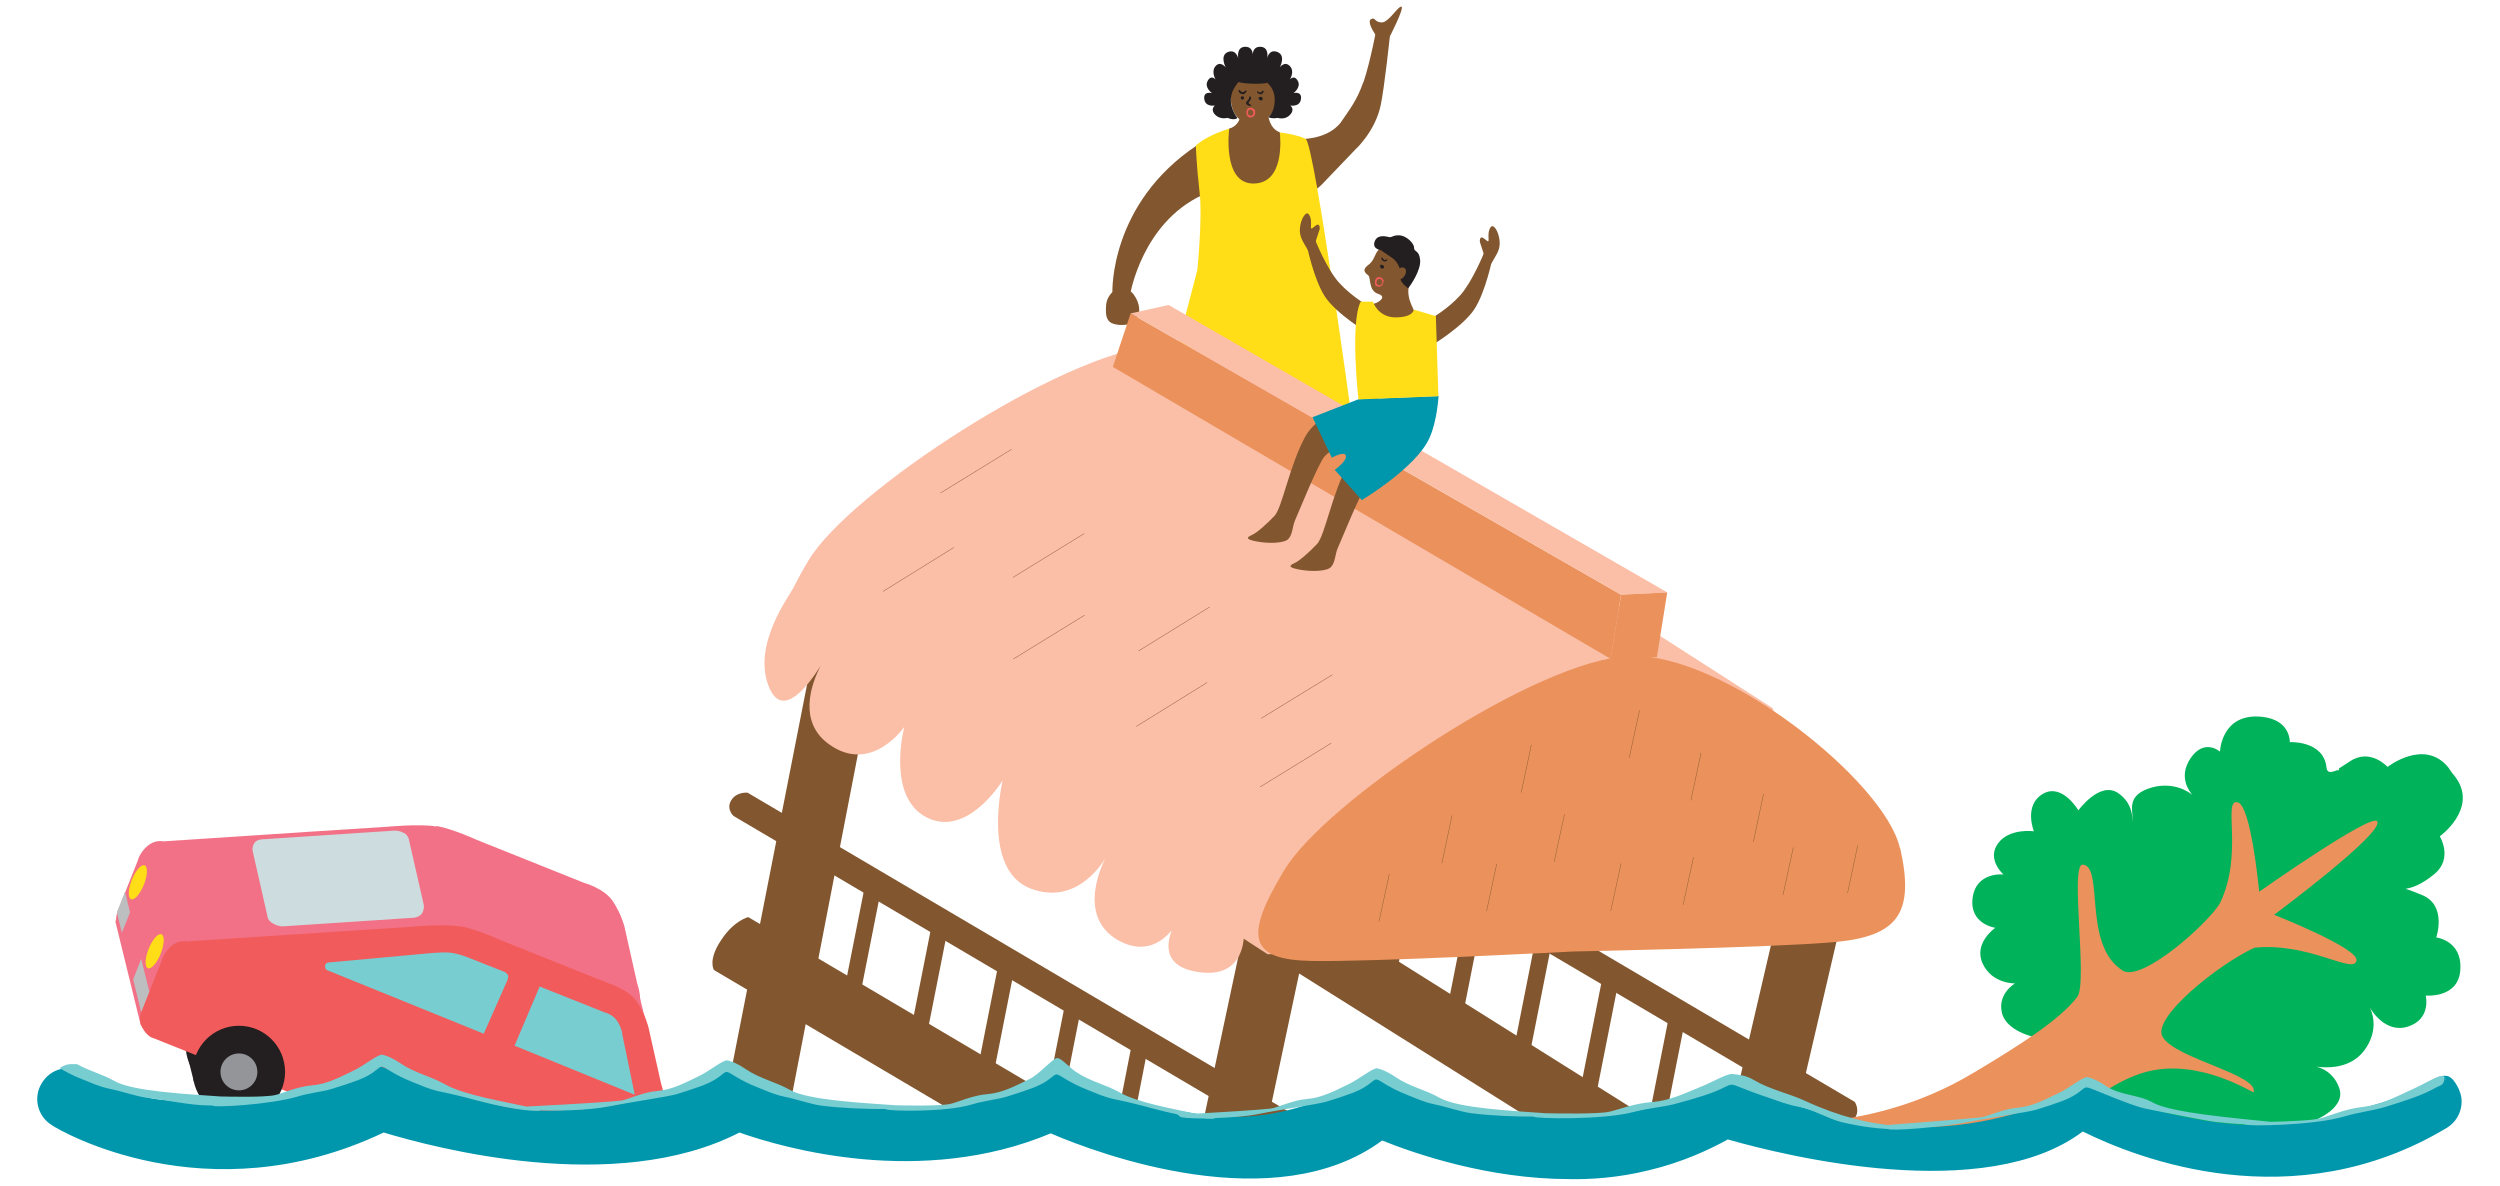 <svg id="Layer_2" xmlns="http://www.w3.org/2000/svg" version="1.1" viewBox="0 0 1191.8 565.2"><defs><style>.st1{fill:#231f20}.st4{fill:#f27186}.st5{fill:#ffde17}.st6{fill:#78cdd1}.st7{fill:#f15b5b}.st8{fill:#0097ad}.st10{fill:#eb925c}.st11{fill:#82562e}.st12{fill:#fbbea7}</style></defs><g id="design"><g id="_12-rising-global-temperatures"><path class="st11" d="M570.9 69.1c-42.2 27.9-40.6 70.4-40.6 70.4l8.5.7s5.6-33.8 34.3-47.2c25.7-12 7.3-30.4-2.4-23.9h.2z"/><path class="st11" d="M531.2 138.5c-.5.4-3.6 2.7-3.9 7s0 7.2 2.6 8.5 9 1.6 11.5-1.4c2.6-2.9 2.2-8.1-1.1-12.4s-9.1-1.9-9.1-1.9v.2zM662.3 17.9s7.3-14.1 5.8-14.7c-1.5-.6-6 7.6-9.5 7.5s-2.9-2.8-5.1-1.5 3 9.5 5 10c2.1.4 3.8-1.3 3.8-1.3z"/><path class="st11" d="M649.9 39.2c-3.1 8.9-6.7 13.2-10.4 18.7-1.3 2-6.4 7.9-18.8 8.4-4.4 4.6-8.7 13.2-8.7 18 0 7.2 10.7 11.5 18.1 3.7 7.5-7.8 15.9-16.6 15.9-16.6s9.5-8.5 12.2-21.2c1.8-8.4 4.4-33.2 4.4-33.2l-6.2-4.4s-2.9 16.1-6.4 26.6z"/><path class="st5" d="M554.9 189.6l15.9-60.9s2.5-25.1 1.1-36.6c-1.6-14-1.8-22.7-1.8-22.7 5.9-5.4 16.4-8.2 16.4-8.2h9.9l13.5 1.9s9.1 1.1 12.6 3.2c4.2 2.7 22.3 136 22.3 136"/><path class="st11" d="M609.9 63c-4.7-1.9-5-7.3-5.3-7.4-2.3-2.2-7.4-.7-7.4-.7s-5.1-1.9-6 1.2c-1.3 4.4-5.2 5.2-5.2 5.2s-3.5 26.2 11.5 26.2 12.9-21.8 12.6-24.4h-.2z"/><path class="st11" d="M603.6 35.5s3 1.9 4.2 4.1c2.7 4.9 1 11.9-1.5 14.5s-3.2 3.5-3.2 5.1 1.8 2.8 1.8 2.8 1.4.7 1.5 2c0 1.4-1.5 4.8-6.9 5.4-5.5.6-10.7-2-11.5-5.3-.6-2.2 1.9-1.1 3.6-4.5 0 0 .4-1.6-1-3-2-1.9-3.4-4.2-3.9-9.3-.6-5.1 1.1-8.7 3.6-10.6 2.4-1.8 7.8-4.2 13.5-1.3h-.2z"/><path class="st1" d="M595.1 49s.2-.3.4-.5c.4-.7.8-.8.9-1.7 0-.3 0-.6-.4-.8h-.2s-.3 0-.3.2v.3c0 .6 0 .4-.4 1s-.4.4-.6.7c0 .2-.3.3-.4.5-.2.4 0 .8.2 1.1.5.4 1 .6 1.6.7h.4l.2-.2c.2-.2 0-.2 0-.2-.2 0-.5-.3-.7-.4-.2 0-.4-.4-.6-.7h-.1zm4.9-2.3c0 .3 0 .5.3.8s.5.4.8.4.6 0 .8-.4c.2-.3 0-.8-.2-1.1-.2-.2-.8-.3-1.2-.2-.2 0-.5.4-.5.5zm-8.5-.1v.2c0 .3.4.7.7.7s.8-.3.9-.6c0-.3 0-.6-.4-.9-.3-.2-.8-.2-1.1.2v.4h-.1z"/><path class="st7" d="M594.8 55.5c-.4-.4-.6-1-.6-1.7s0-1.2.4-1.7c.5-.7 1.1-.7 1.7-.7s1.2.3 1.6.7c.4.4.5.8.5 1.5s-.2 1.2-.5 1.6-1 .7-1.6.8-1 0-1.4-.6h-.1zm.4-2.8c-.2.2-.3.7-.3 1s0 .8.3 1 .8.5 1.1.5.7-.3.9-.5.4-.8.3-1.1c0-.3-.2-.7-.4-.9s-.6-.5-1-.5-.8.2-1 .5h.1z"/><path class="st1" d="M594.1 43.1h-.2s-.2 0-.3.2c0 0-.5.6-1.2.6s-.7-.3-.8-.4c-.2 0-.4-.4-.4-.4l-.2-.2h-.3l-.2.3c-.2.3 0 .3 0 .4 0 0 .2.4.5.7s.6.5 1.3.6c.5 0 .8 0 1.1-.3s.7-.7.8-.9v-.4s0-.2-.2-.3h.1zm7.9.2h-.2s-.2 0-.2.2c0 0-.3.6-.9.6s-.6-.2-.7-.3c-.2 0-.3-.3-.3-.3h-.4v.5s.2.3.5.5.5.4 1.1.4.7 0 .9-.3.5-.6.6-.8v-.3s0-.2-.2-.2h-.2z"/><path class="st1" d="M616.6 44.4s3.8-2.7 2.1-5.8c-1.7-3.2-3.8-.7-3.8-.7s2.5-3.8 0-6.4-4.8.6-4.8.6 3.1-5.6-1.1-7.3c-4-1.6-4.9 2.8-4.9 3.1 0-.3 1.1-5.3-3.1-5.6-3.3-.2-3.8 2.6-3.8 3.8v.2-.2c0-1.2-.5-4-3.8-3.8-4.1.3-3.1 5.3-3.1 5.6 0-.3-1.1-4.6-4.9-3.1-4.1 1.6-1.1 7.3-1.1 7.3s-2.5-3.2-4.8-.6 0 6.4 0 6.4-2.1-2.5-3.8.7 2.1 5.8 2.1 5.8-4.2-1.2-3.7 2.8 5.1 3.1 5.1 3.1-2.4 1.7 0 4.3c1.8 1.9 4.2 2 6.1 1.6 1.7.8 3.8.9 4.6 0 0 0-3.5-4.1-3.1-9.4.3-4 3.2-7.1 3.6-7.7 3.3 1.1 13 1 13.7.3.5.6 3.5 2.9 3.6 7.9 0 5.2-1.8 7.3-3 8.6.6.2 2 .8 4.3.3 2 .5 4.4.4 6.1-1.6 2.4-2.6 0-4.3 0-4.3s4.6.9 5.1-3.1-3.7-2.8-3.7-2.8h.1z"/><path class="st11" d="M855.5 534.3s-3.2 4.4-14.3 2.2c-11.2-2.2-15.1-7.9-15.1-7.9l25.3-108.7 29.5 5.7-25.3 108.7h-.1zm-259.1-84.7s-2.9-4.6 3.4-14c6.1-9.5 13-11.1 13-11.1l172.9 108.6s2.7 7.7-2.8 16.1c-5.4 8.3-13.6 9.1-13.6 9.1L596.4 449.7z"/><path class="st11" transform="rotate(-78.8 794.171 512.374)" d="M765.8 508.4h56.8v7.9h-56.8z"/><path class="st11" transform="rotate(-78.8 762.616 493.08)" d="M734.2 489.1H791v7.9h-56.8z"/><path class="st11" transform="rotate(-78.8 730.9 473.86)" d="M702.5 469.9h56.8v7.9h-56.8z"/><path class="st11" transform="rotate(-78.8 699.213 454.355)" d="M670.8 450.4h56.8v7.9h-56.8z"/><path class="st11" transform="rotate(-78.8 667.436 435.083)" d="M639 431.2h56.8v7.9H639z"/><path class="st11" d="M605.9 376.3s-3.7-3.3-1.1-7.5 7.8-3.6 7.8-3.6l271.6 160.1s2.5 3.7.3 7.3c-2.2 3.7-7 3.8-7 3.8L605.9 376.3zm-5.5 176.3s-3.2 4.4-14.3 2.2c-11.2-2.2-15.1-7.9-15.1-7.9l24.3-114.2 29.5 5.7-24.3 114.2h-.1zm-226.7-14.7s-3.2 4.4-14.3 2.2c-11.2-2.2-15.1-7.9-15.1-7.9l44.2-225 29.5 5.7-44.2 228.5v-3.5h-.1z"/><path class="st11" d="M340.3 462.3s-2.9-4.6 3.4-14c6.1-9.5 13-11.1 13-11.1L490.1 516s2.7 7.7-2.8 16.1c-5.4 8.3-13.6 9.1-13.6 9.1l-133.4-78.8zm199.5 34.2l7.7 1.5-9.3 47.6-7.7-1.6 9.3-47.5z"/><path class="st11" transform="rotate(-78.8 506.406 505.777)" d="M478 501.8h56.8v7.9H478z"/><path class="st11" transform="rotate(-78.8 474.68 486.445)" d="M446.3 482.5h56.8v7.9h-56.8z"/><path class="st11" transform="rotate(-78.8 443.014 467.162)" d="M414.6 463.2h56.8v7.9h-56.8z"/><path class="st11" transform="rotate(-78.8 411.276 447.719)" d="M382.9 443.8h56.8v7.9h-56.8z"/><path class="st11" d="M349.7 389s-3.7-3.3-1.1-7.5 7.8-3.6 7.8-3.6L628 538s2.5 3.7.3 7.3-7 3.8-7 3.8L349.7 389z"/><path class="st12" d="M874.6 449.1l-29.5-111.5-214.3-137.4c-7.5-5.8-15.6-11.4-23.7-16.2l-11.6-7.9s-21.8-13.2-45.1-11.2c-44.5 3.8-145.1 69.4-164.8 102-3 4.9-5.4 9.4-7.4 13.4S358.1 308 366.8 328c6.5 15 18.8-1.6 24.4-10.6-4.5 8.8-10.9 26.7 4 37.4 20.3 14.6 35.9-8.3 35.9-8.3s-8.8 33.3 10.7 43.2C461.3 399.6 478 372 478 372s-10.2 42.4 13.1 51.5c22.7 8.9 35.6-13.8 36.1-14.8-.6 1.1-15.2 28.3 6.5 39.9 11.3 6 19.6 1.2 24.9-5.1-3 7.9-2.8 16.9 10.9 19.6 19.1 3.7 22.8-8.8 23.4-15.6l11.4 7.4 270.2-5.9v.3-.2z"/><path class="st10" d="M905.7 404.2c-7.2-31.7-84-93.1-128.6-91.5-44.6 1.6-145.1 69.4-164.8 102-19.7 32.5-16.4 42.8 12.8 43.4s124.8-4.5 124.8-4.5 95.1-1.8 124.8-4.5c29.8-2.8 38.3-13.4 31.1-45z"/><path class="st10" d="M539 149.4l-8.5 25.5 237.3 139.2 5-30.6L539 149.4z"/><path class="st12" d="M539 149.4l18.1-4 237.7 137-22 1.1L539 149.4z"/><path class="st10" d="M789.9 313.2l4.9-30.8-22 1.1-5 30.6 22.1-.9z"/><path d="M482.2 214.2L448.4 235m6.3 26L421 281.9m95.8-27.5L483 275.2m34 18.1l-33.8 20.8m93.4-24.7l-33.8 20.9m32.6 15.1l-33.7 20.9m93.4-24.6l-33.8 20.7m33.3 11.9l-33.8 20.8m61.5 41.6l-4.9 22.6m34.8-50.5l-4.8 22.6m26.1.5l-4.8 22.4m21.3-79.1l-4.8 22.6m20.6 10.5l-4.9 22.5m31.9.9l-4.9 22.5m39.4-25.5l-4.9 22.6m83.2-28.2l-4.8 22.5m-99.2-86.9l-4.9 22.5m34.2-2.2l-4.8 22.5m34.6-2.9l-4.8 22.6m19 2.9l-4.9 22.5" fill="none" stroke="#82562e" stroke-linecap="round" stroke-linejoin="round" stroke-width=".2"/><path class="st11" d="M671.9 142.8c-.8-3.5-.9-6.3 1.1-9.4 3.1-4.7 3.2-10.7-1.4-14.5-4.3-3.6-9-4-13.2-.9-3.3 2.3-2.6 5.7-6.1 8.3-3.4 2.5-1.3 3.9 0 5s0 7.3 4.7 8.8-.5 4.4-1.8 4.6c-2.2.4-1.9 2.7-1.9 2.7s.8 4.6 10.2 5.9 10.5-1.8 10.9-3.3c.4-1.4-1.1-2.8-2.5-7.3z"/><path class="st7" d="M655.7 135.8c-.3-.5-.3-1.1-.2-1.8s.3-1.2.8-1.5c.7-.6 1.2-.4 1.8-.3s1 .6 1.3 1.1.3.9 0 1.6-.4 1.1-.9 1.4c-.5.4-1.2.5-1.8.3s-.9-.4-1.2-.9h.2zm1.1-2.6c-.3.2-.4.6-.5.9 0 .3-.2.8 0 1.1s.6.7 1 .8.8 0 1.1-.3.6-.7.6-1 0-.7-.2-1-.5-.7-.8-.7-.8 0-1.1.2z"/><path class="st1" d="M658 126.6v.8c0 .3.3.5.7.6.4.1.6 0 .9-.2.3-.2.3-.7 0-1.1-.2-.3-.7-.5-1.1-.5s-.6.2-.6.4zm3.6-3.2h-.2s-.2 0-.3.2c0 0-.5.5-1.1.3-.3 0-.5-.3-.6-.5l-.3-.4-.2-.2h-.2c-.2 0 0 0-.2.2s0 .2 0 .3c0 0 0 .3.3.6s.4.5.9.7h.9c.2 0 .7-.5.7-.6v-.5h.4-.1z"/><path class="st1" d="M658.1 119.2s-4-.5-2.8-4 5.2-2.6 6.8-2.2 1.7-1 5.1-.8 7 3.9 6.9 5.9c0 2.2 2.4.9 2.9 5.8s-4.7 12.4-5.7 13.5c0 0-3-2-3.8-4.4-.7-2.3-.6-3.7-.2-5-1.4-3.9-3.6-5-3.6-5l-5.8-4 .2.2z"/><path class="st11" d="M666.8 128.4s.9-1.3 2.4-.8c1.4.6 1.4 2.4.3 4s-2.8 2.2-3.5 1.6-.7-1.3-.7-1.3l1.5-3.6zm-10.2 60.4s-26.9 5.5-34.4 19.4c-7.5 13.8-10.9 33.7-14.6 37.7-3.8 4-8.4 8.1-10.9 9.2s-3 2.1 2.8 3.1c5.6 1 13 .8 14.8-1.4 1.9-2.1 1.9-6 3-8.6 1.8-4 11.1-27.1 14.1-30.6 5.8-6.6 28.7-13.9 28.7-13.9l-3.5-14.7v-.2zm-4.7-43.2s-7.6-4.3-13.5-10.8-11.3-20.1-11.3-20.1l-4.2 1.9s3.3 16.6 8.8 24.9c5.5 8.3 20.5 17.3 20.5 17.3l-.3-13.4v.2z"/><path class="st11" d="M627.3 114.8l1.8-5.5s.5-4-2.6-1.2-.2-2.1-2.4-5.7c-1.3-2.3-4 1.7-4.4 6.4-.4 4.3 1.8 6.8 3.6 10.1 1.8 3.4 4.1-4.1 4.1-4.1zm55.3 36.8s7.6-4.3 13.5-10.8c5.8-6.5 11.3-20.1 11.3-20.1l4.2 1.9s-3.3 16.6-8.8 24.9c-5.5 8.3-20.5 17.3-20.5 17.3l.3-13.4v.2z"/><path class="st11" d="M707.3 120.9l-1.8-5.5s-.5-4 2.6-1.2.2-2.1 2.4-5.7c1.3-2.3 4 1.7 4.4 6.4.4 4.3-1.8 6.8-3.6 10.1-1.8 3.4-4.1-4.1-4.1-4.1zm-34.5 78s-22.8 8.8-30.3 22.7c-7.5 13.8-10.9 33.7-14.6 37.7-3.8 4-8.4 8.1-10.9 9.2s-3 2.1 2.8 3.1c5.6 1 13 .8 14.8-1.4 1.9-2.1 1.9-5.9 3-8.6 1.8-4 11.1-27.1 14.1-30.6 5.8-6.6 24.5-17.3 24.5-17.3l-3.5-14.7h.1z"/><path class="st8" d="M647.7 190.3l-22 8.6 9.2 19.3s5.7-3.2 6.6-1.2c1.2 2.4-5.2 7-5.2 7l12.9 14.4s25.8-15.4 32.2-29.5c3.7-7.9 4.4-20.1 4.4-20.1l-38.1 1.5z"/><path class="st5" d="M648.7 143.8h5.8s2.3 7.5 10.8 7.5 8.7-3.7 8.7-3.7l10.5 3.1 1.2 38.2-38.1 1.5s-4.1-35.9 1-46.5z"/><path d="M1104.8 553.2c7.8-7.3-2.8-18.5-2.8-18.5s16.6-5.9 13.2-15.9c-2.5-7.2-8-9.6-11-10.3 4.6.6 16 1.3 22.8-7.6 7.8-10.4 3.3-19.5 2.7-20.7.8 1.5 7.6 12.6 18.2 9.2 11.3-3.6 8.5-14.8 8.5-14.8s15.8 1.5 16.5-12.5c.8-13.8-11.5-15.2-11.5-15.2s5.3-15.2-6.7-20.2c-4.2-1.7-6.5-2.6-7.9-3 2.2-.3 7.1-1.5 13.7-7 9.1-7.5 2.6-18 2.6-18s18.2-13.1 7.7-27.9c-.6-.9-1.3-1.7-1.9-2.4-.5-.8-1.1-1.7-1.7-2.5-11.4-14.1-29-.3-29-.3s-8.3-9.2-18-2.6c-7.1 4.8-4.5 2.3-5.3 4.4 0-1.4-5.3 3.1-5.8-1.5-1.4-13-17.5-12.1-17.5-12.1s.5-10.7-13.4-12.1c-19.3-1.9-19.9 16.6-19.9 16.6s-7.5-6.6-14.1 3.3c-6.1 9.2 0 16.3 1.1 17.5-1-1-9.4-7.5-21.6-3-10.4 4-6.5 11-7.1 15.5 0-3.1-.5-9.1-6.8-13.5-8.7-6-19 8.2-19 8.2s-7.8-13.3-17-7.8-4.2 17.8-4.2 17.8-11.8-1.7-17.2 5.9 2.7 14.7 2.7 14.7-13-1.5-14.7 11.1 10.8 14.3 10.8 14.3-10.6 7.3-6 17.1 15.4 9.4 15.4 9.4-8.3 4.8-6.3 13.8c1.9 9.1 15.9 11.9 15.9 11.9l13.6 9.1 18.4-10.1-14.7 14.8 5 15.5c7.3 5.4 14.7 10.9 22.1 16.3 24.1 3.9 48.2 7.6 72.3 11.5s10.4 8.3 18.2 1v.2l-.3.4z" fill="#00b259"/><path class="st10" d="M969.2 548.8c2.1-2.1 5.1-5.1 9.1-8.6 11.2-9.9 28.1-25 45.5-29.4 25.3-6.3 50.4 10.5 50.6 9.9 2.1-8.5-37-15.9-43.4-26.3-5.6-9 26.4-34.6 43.7-42.6 26.2-2.7 47.5 13 48.7 6.1 1.1-5.9-39.3-21.8-39.3-21.8s53.1-39.4 49.1-44.6c-2.9-3.9-56.2 33.6-56.2 33.6s-3.8-41-10.2-42.6c-7.5-2 3 24.6-8.6 48.3-6.7 10.5-37.3 37.5-46.3 31.9-19.3-12.2-8.7-49.7-19-50.5-6.3-.6 2.5 56.2-2.6 63-8.3 10.9-26.7 22.6-49.1 36-54.3 32.8-108.2 22.1-108.3 25.1 0 2.3 27 6 136.4 12.5h-.2z"/><path class="st4" d="M207.9 394c-7.7-1.4-24.2.2-24.2.2l-36 2.3-69.9 4.6s-3.8-1-7.5 2.2c-3.8 3.2-4.6 6.9-4.6 6.9l-9.4 23.7s-2.1 4.3 0 8.1c2.6 4.8 5.4 5.2 5.4 5.2l210.9 84.1s6 1.9 10.9-.8c4.9-2.8 5.9-7 5.9-7l12.6-31.7s2.1-5.5 3-11.4-1.2-11.4-1.2-11.4l-6.1-27.2s-1.4-5.9-5.5-12.1-13.7-8.8-13.7-8.8l-51.2-20.5s-11.3-5.2-19-6.6h-.2l-.2.2z"/><circle class="st1" cx="110.5" cy="498.3" r="22"/><path class="st4" d="M67.1 488.7L55 439.3l14.8-35.5 137.8-9.3 88.1 43.5 14.2 57.2 6 30.7c-.6 4.5-2.1 10.4-6.3 15.6-20.9 25.4-85.8 5-145.6-14.5-25.1-8.2-58.6-20.4-96.9-38.4z"/><path class="st7" d="M219.3 441.7c-7.7-1.4-24.2.2-24.2.2l-36 2.3-69.9 4.6s-3.8-1-7.5 2.2c-3.8 3.2-4.6 6.9-4.6 6.9l-9.4 23.7s-2.1 4.3 0 8.1c2.6 4.8 5.4 5.2 5.4 5.2l88.2 35.2c50.7 3.2 101.4 6.3 152.1 9.5 0 0 2.1-5.5 3-11.4.9-5.8-1.2-11.4-1.2-11.4l-6.1-27.2s-1.4-5.9-5.5-12.1c-4.2-6-13.7-8.8-13.7-8.8l-51.2-20.5s-11.3-5.2-19-6.6h-.4z"/><path class="st6" d="M154.9 460.5c.4-1.9 2.1-1.7 2.1-1.7l44.8-4.1s7.8-.9 12.2-.6 10 2.7 10 2.7l16.5 6.5s1.3.6 1.7 1.7c.3 1-.4 2.5-.4 2.5l-11.2 25.3-73.4-29.8s-2.6-.5-2.2-2.4v-.2h-.1zm102.4 9.7l-12 28.3 57.3 23.4-5.9-28.6s0-2.4-2.1-6c-2.1-3.7-6.2-4.6-6.2-4.6l-31.1-12.4z"/><path d="M71.2 472.7l-3.9-15.6-3.8 9.8 3.8 15.6 3.9-9.8zm-11.6-47.5l-3.9 9.7 2.4 9.8 3.9-9.8-2.4-9.7z" fill="#bcbec0"/><ellipse class="st5" cx="73.7" cy="453.5" rx="8.7" ry="3.1" transform="rotate(-68.2 73.709 453.465)"/><ellipse class="st5" cx="65.7" cy="420.6" rx="8.7" ry="3.1" transform="rotate(-68.2 65.707 420.583)"/><path d="M192.6 397.2c-2.2-1.5-5-1.2-5-1.2l-62.3 4.1s-2.9 0-4 1.7c-1.2 1.8-.9 3.7-.9 3.7l7.1 31.3s0 2.1 2.9 3.6 4.6 1.2 4.6 1.2l62.2-4.1s2.8-.2 4-2.1.8-4.1.8-4.1l-7.1-31.2s-.2-1.6-2.3-3.1v.2z" fill="#cddddf"/><path class="st1" d="M89.4 503.6l3.2 12.7 6.6-3.6-9.8-9.1z"/><circle class="st1" cx="113.9" cy="511" r="22"/><circle cx="113.9" cy="511" r="8.8" fill="#939598"/></g></g><path class="st8" d="M748.3 562.1c-38.9 0-74-12.2-89.4-18.4-50.9 37.6-134.6 6.7-158-3.4-61.8 25.9-127.1 7.1-148.4-.4-59.3 30.5-145.9 7.1-169.6 0-84.5 40.2-155.1-1.3-158-3.4-7.1-4.2-9.2-13.4-5-20.1 4.2-7.1 13-9.2 20.1-5 12.2 7.1 23.9 9.3 25.8 10.2 9.5 4.4 26.4 3.5 60 1.7 11-.6 16.7-1.2 23.3-2.8 11.6-2.7 20.9-6.7 25.8-9.5 1.8-1 3.7-2 5.4-3l5.8 2.1c1.3.4 3.1.9 5.3 1.6 27.6 8.5 33.9 12.3 45.6 15 13.5 3.3 24.1 2.9 34.7 2.4 18.6-.7 32.4-4.6 42.3-7.3 12.1-3.4 22-7.3 29.2-10.5 2.1-1.3 4.2-2.5 6.2-3.8l6.7 3c1 1.1 2.6 2.7 4.6 4.4 7.3 5.9 15.6 8.5 29.2 10.6 11.3 1.7 20.7 2.2 28.7 2.4 17.3.5 26.1.7 37.7-1.1 9.1-1.4 22.5-4.5 38-11.9l5.2-6.5 6.2 3c22.8 11 42.7 15.8 56.3 18.2 9.9 1.7 19.4 3.4 31.8 2.7 23.3-1.3 41.2-9.8 51.4-15.8 4-1.7 7.9-3.3 11.9-4.9 1.6.8 3.3 1.6 4.8 2.4 5.5 3.6 14 8.4 25.1 11.8 8.9 2.8 16.2 3.6 27.3 4.4 29.5 2.1 44.3 3.1 62.1 0 9.5-1.7 23-4.8 38.6-11.6 3.5-1.5 6.9-3.1 10.3-4.6 9.6 4.9 22.7 10.7 38.6 15.3 6.4 1.9 23.8 6.8 43.9 7.8 34.4 1.8 63.5-8.5 81.9-17.3 1.6-1.5 3.3-3 4.8-4.4.9.7 1.8 1.3 2.7 2 17.3 8.5 32.9 12.9 44.3 15.1 10.1 2.1 29.5 5.8 53.9 2.7 2.9-.4 12.4-1.7 24.3-5 20.7-5.8 31-8.8 36.6-13 2.1-1.5 7.3-5.6 11.1-4 1.9.9 3.3 3.2 4 4.5 0 0 1.6 2.7 2 5.7.7 5.6-2 11.3-7 14.3-73.1 43.9-147.6 14.6-173.5 1.7-46.4 35.1-141.6 11.7-169.2 3.8-8.9 4.9-21.7 10.9-37.7 14.7-15 3.7-28.2 4.4-38 4.2h.3z"/><path class="st6" d="M1165.8 515.1c0-.7-.2-1.5-.8-2 0 0-.2 0-.2-.2h-.3c-2.4-.3-9.5 4.3-15.4 6.8-7.2 3.3-14.2 7.1-22.8 8-7.9.8-16.8 4.6-20 5.4-4.1 1.1-15.8 1.5-23.8 1.7-16.7-1.8-47.3-4.2-56.2-9.2-6.8-3.9-15.7-3.3-22.5-8-3.3-2.3-6.6-3.7-8.6-4.1-2-.4-8.4 5-13.6 7.5-6.3 3-12.6 6.5-19.9 7.1-6.9.5-14.6 4.4-17.5 4.6-9 .9-34 2.8-44.3 3.6-9.2-1.1-22-3.5-39.4-11.5-8-3.7-16.6-5.3-24.5-10-3.8-2.3-7.6-2.5-10-2.8-2.4-.4-9.7 3.9-15.7 6.3-7.3 3-14.5 6.5-23 7.1-8 .5-17 4-20.2 4.6-5.5 1.2-25.1.8-30.3.7-15.4-1.1-41.8-2.4-50.4-7.3-6.8-3.9-14.3-5.3-21.2-10-3.3-2.3-6.6-3.7-8.6-4.1s-8.4 5-13.6 7.5c-6.3 3-12.6 6.5-19.9 7.1-6.9.5-14.6 4.4-17.5 4.6-7.6.8-24.8 1.8-35.6 2.4-10.7-2.3-27.8-5.3-36-10-6.8-3.9-14.3-5.3-21.2-10-3.3-2.3-6.6-6.2-8.6-6.5-2-.4-8.4 7.6-13.6 10.1-6.3 3-12.6 6.5-19.9 7.1-6.9.5-14.6 4-17.5 4.6-4.8 1.2-21.9.8-26.2.7-15.4-1.1-41.8-2.4-50.4-7.3-6.8-3.9-14.3-5.3-21.2-10-3.3-2.3-6.6-3.7-8.6-4.1s-8.4 5-13.6 7.5c-6.3 3-12.6 6.5-19.9 7.1-6.9.5-14.6 4.4-17.5 4.6-11.5 1.2-44.9 2.8-44.9 2.8-10.3-2.3-29.8-5.5-38.8-10.6-6.8-3.9-14.3-5.3-21.2-10-3.3-2.3-6.6-3.7-8.6-4.1s-8.4 5-13.6 7.5c-6.3 3-12.6 6.5-19.9 7.1-6.9.5-14.6 4-17.5 4.6-4.8 1.2-21.9.8-26.2.7-15.4-1.1-41.8-2.4-50.4-7.3-5.8-3.3-12.1-4.8-18-8.1h-3c-.5 0-1 0-1.5.2-.4 0-.7.2-1.1.3-.8.3-1.6.6-2.3 1.1l-.3.3c2.3 1.4 5.7 3.4 11.2 5.5 3.4 1.3 7.4 3.3 12.8 4.4 5.1 1 12.2 3.5 17.4 4.2 10.5 1.3 21.3 3.7 30 3.7h1.2c.9 1.2 27.9-.5 40.2-4.1 6.5-2 12.4-2.4 16.9-3.8 3.7-1.1 9.4-3 12.3-4.1 8.5-3.2 9.8-6.6 11.6-6.5 1.8.2 5 3.6 15 7.5 3.4 1.3 7.4 3.3 12.8 4.4 5.1 1 12.4 2.8 17.4 4.2 22.6 5.9 30.2 4.9 30.2 4.9l-.2-.2c7.7.4 23.8 0 33.3-1.9 8.7-1.8 27.5-4.5 32-5.8 3.7-1.1 9.4-3 12.3-4.1 8.5-3.2 9.8-6.6 11.6-6.5 1.8.2 5 3.6 15 7.5 3.4 1.3 7.4 3.3 12.8 4.4 5.1 1 12.2 3.5 17.4 4.2 10.5 1.3 21.6 1.6 30.3 1.6.9 1.1 28.8 1.6 41-2.1 6.5-2 12.4-2.4 16.9-3.8 3.7-1.1 9.4-3 12.3-4.1 8.5-3.2 9.8-6.6 11.6-6.5 1.8.2 5 3.6 15 7.5 3.4 1.3 7.4 3.3 12.8 4.4 5.1 1 12.4 2.8 17.4 4.2 4.6 1.2 8.6 2.2 12.1 2.9.4.2 1 .6 1.5 1.2.4.4 4.8.8 10.8.8 4.2.4 5.8 0 5.8 0l-.2-.2c7.3-.2 15.5-.8 21.3-2 8.7-1.8 27.5-4.5 32-5.8 3.7-1.1 9.4-3 12.3-4.1 8.5-3.2 9.8-6.6 11.6-6.5 1.8.2 5 3.6 15 7.5 3.4 1.3 7.4 3.3 12.8 4.4 5.1 1 12.2 3.5 17.4 4.2 10.2 1.3 20.9 1.6 29.5 1.6 1 1.1 33.3 1.6 47.5-2.1 7.6-2 14.2-2.4 19.6-3.8 4.3-1.1 10.9-3 14.2-4.1 9.9-3.2 11.4-5.4 13.5-5.2s5.8 2.4 17.4 6.2c3.9 1.3 8.6 3.3 14.7 4.4 6 1 14.3 5.9 20.3 7.3 9.5 2.2 16.6 3 21.9 3.2.9 1.1 26.3-.8 38.8-3.4 8.7-1.8 27.5-4.5 32-5.8 3.7-1.1 9.4-3 12.3-4.1 8.5-3.2 9.8-6.6 11.6-6.5 1.8.2 3.8 1.3 13.7 5.2 3.4 1.3 10.9 4.4 16.2 5.3 5.1 1 25.8 5.2 31.1 5.9 5.1.6 10 1 14.3 1.2 1.1 1.1 33.3.5 47.4-3.7 7.5-2.2 14.1-2.9 19.4-4.5 4.3-1.3 10.8-3.4 14-4.6 8.3-3 10.6-5.1 12.4-5.6.8-.3 1.4-.9 1.7-1.7.3-.7.4-1.5.3-2.2l.7.6v.8z"/></svg>